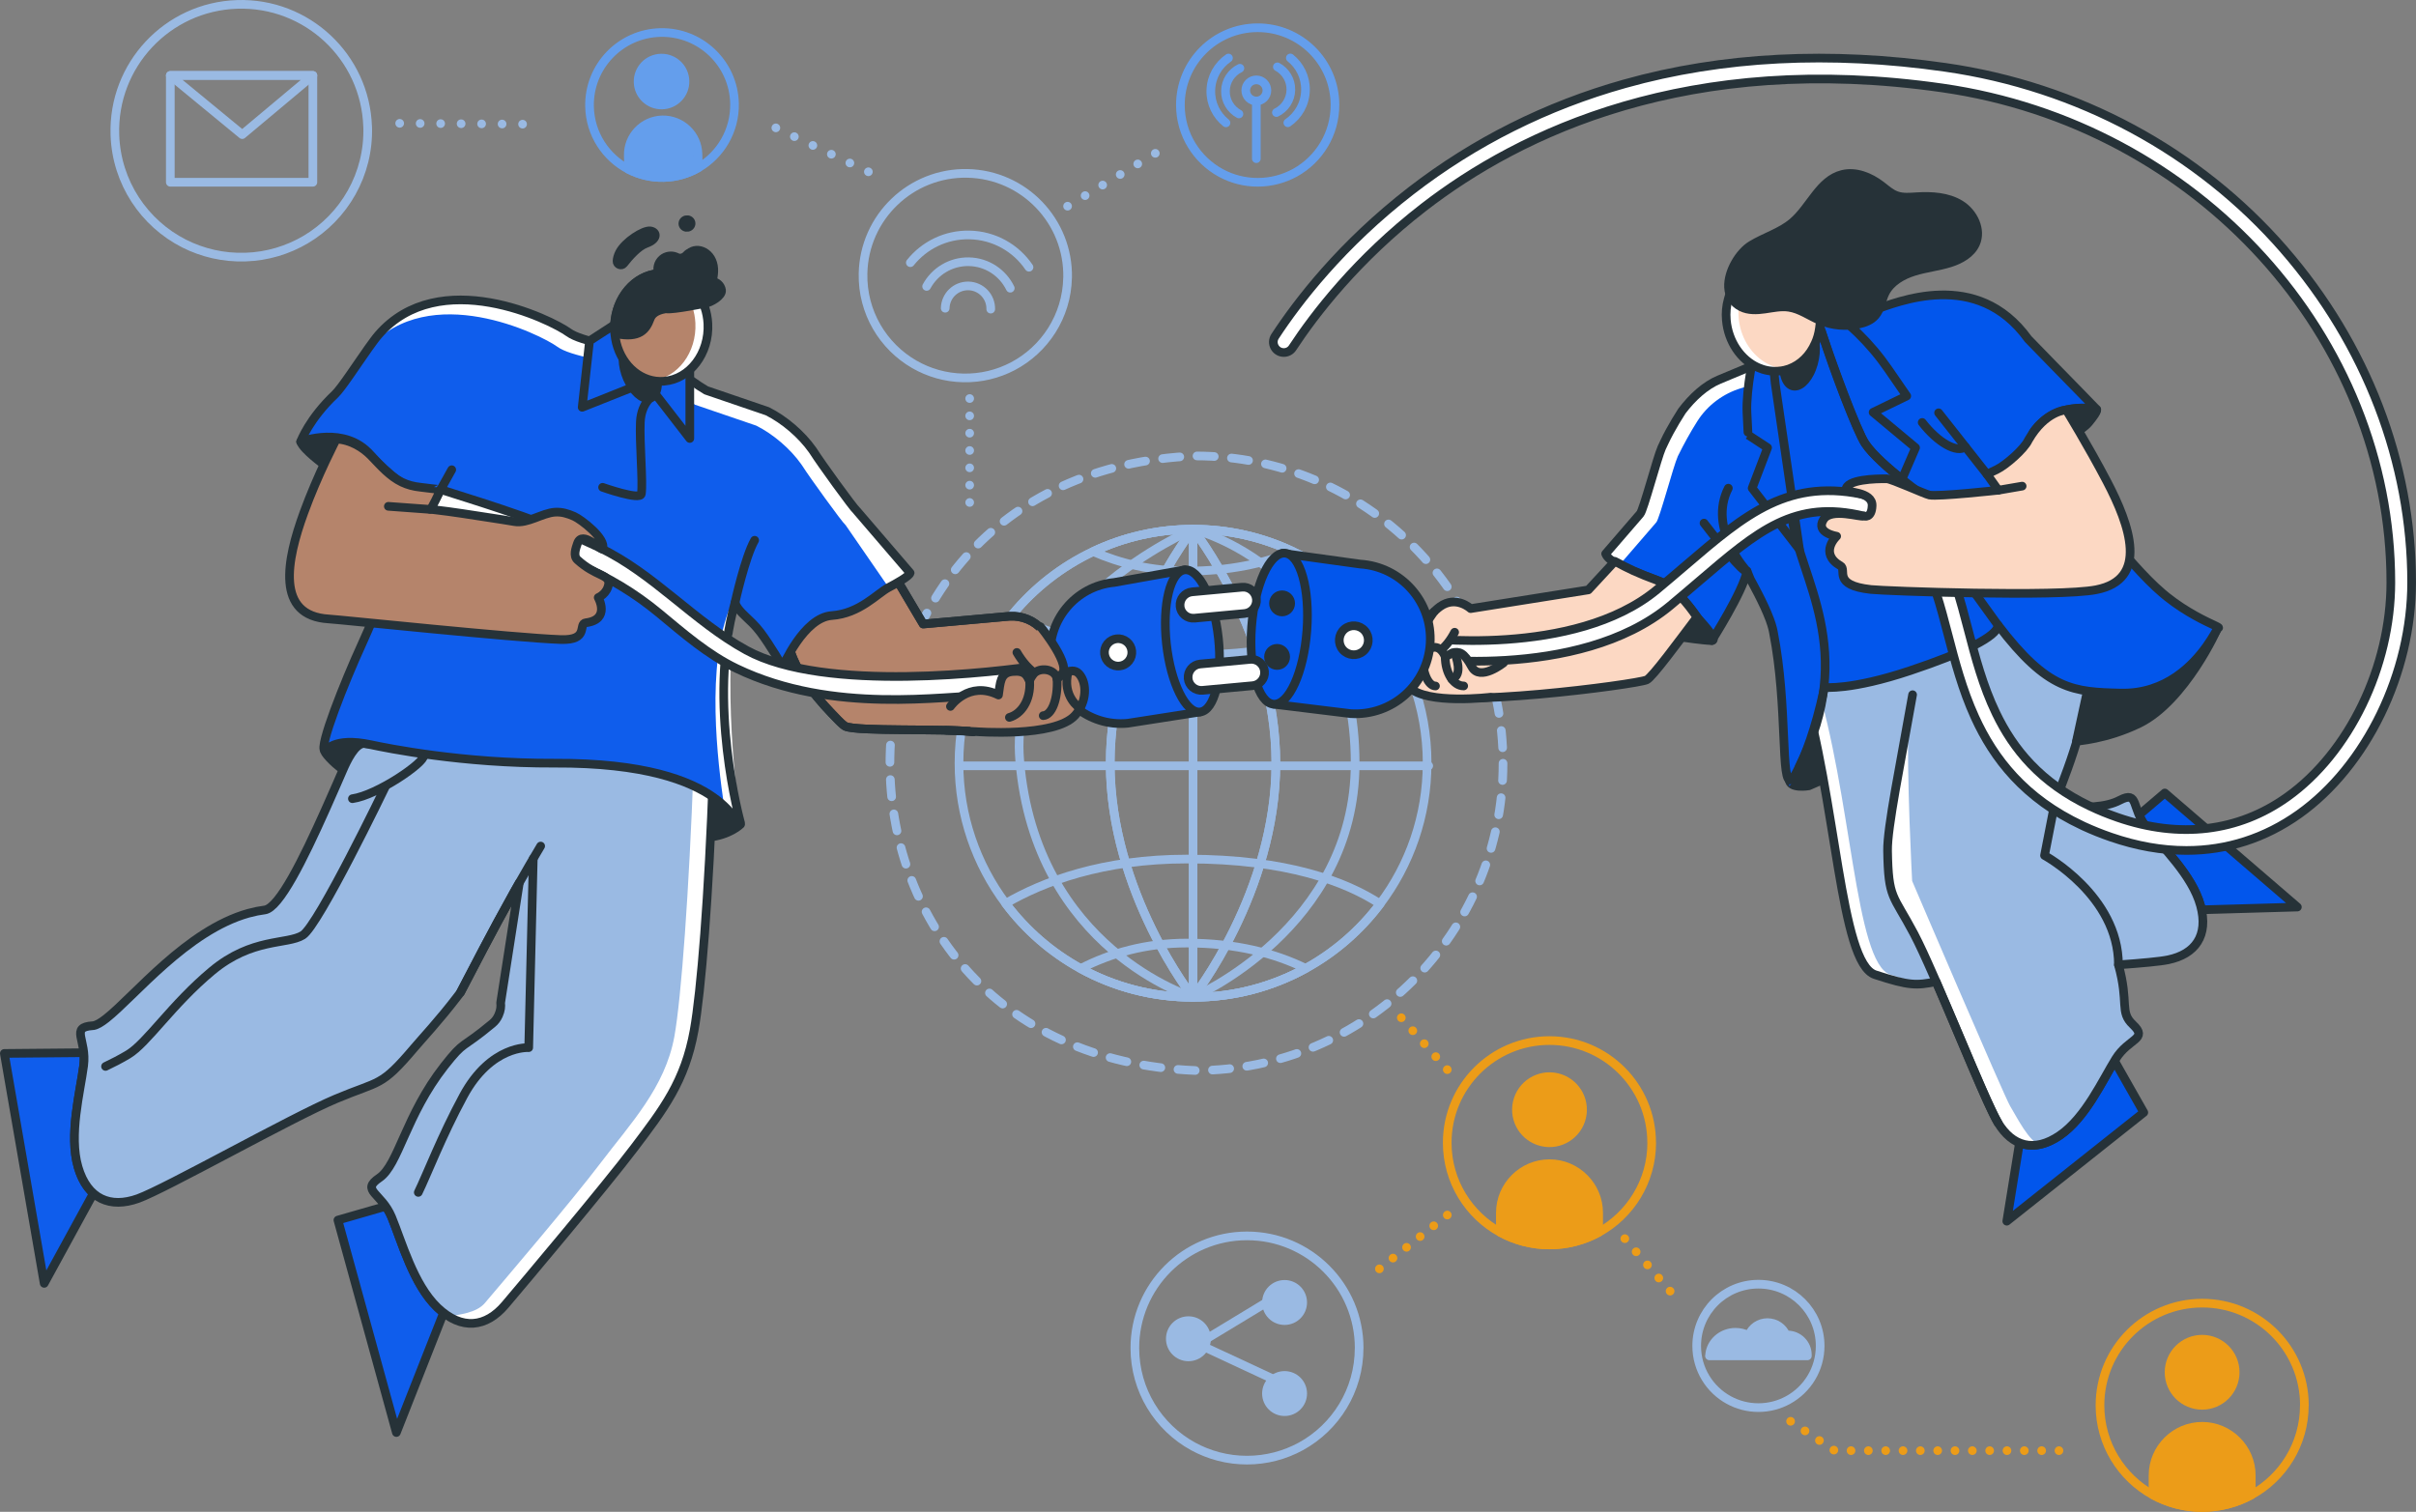 <?xml version="1.0" encoding="UTF-8"?>
<svg id="Layer_2" data-name="Layer 2" xmlns="http://www.w3.org/2000/svg" viewBox="0 0 697.09 436.33">
  <rect x="0" y="0" width="697.09" height="436.33" fill="#808080" stroke="none"/>
  <defs>
    <style>
      .cls-1, .cls-2, .cls-3, .cls-4, .cls-5, .cls-6 {
        stroke-width: 0px;
      }

      .cls-1, .cls-7 {
        fill: #0f5dec;
      }

      .cls-8 {
        stroke-dasharray: 0 0 4.98 4.98;
      }

      .cls-8, .cls-9, .cls-10, .cls-11, .cls-12, .cls-13, .cls-14, .cls-15, .cls-7, .cls-16, .cls-17, .cls-18, .cls-19, .cls-20, .cls-21, .cls-22, .cls-23 {
        stroke-linecap: round;
        stroke-linejoin: round;
        stroke-width: 2.5px;
      }

      .cls-8, .cls-12, .cls-14, .cls-16, .cls-17, .cls-19, .cls-22, .cls-23 {
        fill: none;
      }

      .cls-8, .cls-13, .cls-14, .cls-17, .cls-19 {
        stroke: #9abae3;
      }

      .cls-2, .cls-13 {
        fill: #9abae3;
      }

      .cls-3, .cls-10 {
        fill: #fcd8c3;
      }

      .cls-9 {
        fill: #263238;
      }

      .cls-9, .cls-10, .cls-15, .cls-7, .cls-20, .cls-21, .cls-22 {
        stroke: #263238;
      }

      .cls-4, .cls-21 {
        fill: #0256ec;
      }

      .cls-11 {
        fill: #649eec;
      }

      .cls-11, .cls-23 {
        stroke: #649eec;
      }

      .cls-5, .cls-20 {
        fill: #b5846b;
      }

      .cls-12, .cls-16, .cls-18 {
        stroke: #ec9c18;
      }

      .cls-14 {
        stroke-dasharray: 0 5.91;
      }

      .cls-15, .cls-6 {
        fill: #fff;
      }

      .cls-16, .cls-17 {
        stroke-dasharray: 0 5;
      }

      .cls-18 {
        fill: #ec9c18;
      }
    </style>
  </defs>
  <g id="Icons_2" data-name="Icons 2">
    <g>
      <g>
        <path class="cls-19" d="M525.17,388.44c0,6.74-3.74,12.6-9.25,15.62-2.54,1.39-5.46,2.19-8.56,2.19s-6.02-.8-8.56-2.19c-5.51-3.02-9.25-8.88-9.25-15.62,0-9.84,7.97-17.81,17.81-17.81s17.81,7.97,17.81,17.81Z"/>
        <path class="cls-13" d="M515.73,385.28c-.14,0-.29,0-.43.02-.86-2.1-2.92-3.58-5.33-3.58s-4.47,1.48-5.33,3.58c-.17-.01-.34-.02-.52-.02-1.01-.49-2.16-.77-3.38-.77-4,0-7.26,2.97-7.48,6.72,0,.03-.02.06-.03.09h28.25c0-.09,0-.18,0-.28,0-3.18-2.58-5.76-5.76-5.76Z"/>
      </g>
      <g>
        <path class="cls-12" d="M476.57,329.81c0,11.16-6.2,20.87-15.32,25.87-4.21,2.3-9.05,3.62-14.18,3.62s-9.97-1.32-14.18-3.62c-9.12-5-15.32-14.71-15.32-25.87,0-16.29,13.2-29.49,29.49-29.49s29.49,13.2,29.49,29.49Z"/>
        <circle class="cls-18" cx="447.08" cy="320.26" r="9.54" transform="translate(35.47 685) rotate(-77.16)"/>
        <path class="cls-18" d="M461.26,350.03v5.64c-4.21,2.3-9.05,3.62-14.18,3.62s-9.97-1.32-14.18-3.62v-5.64c0-7.8,6.38-14.18,14.18-14.18s14.18,6.38,14.18,14.18Z"/>
      </g>
      <g>
        <path class="cls-12" d="M664.87,405.59c0,11.16-6.19,20.87-15.31,25.87-4.21,2.3-9.05,3.62-14.17,3.62s-9.96-1.32-14.17-3.62c-9.12-5-15.31-14.71-15.31-25.87,0-16.29,13.2-29.49,29.49-29.49s29.49,13.2,29.49,29.49Z"/>
        <circle class="cls-18" cx="635.38" cy="396.05" r="9.54"/>
        <path class="cls-18" d="M649.56,425.81v5.64c-4.21,2.3-9.05,3.62-14.17,3.62s-9.96-1.32-14.17-3.62v-5.64c0-7.79,6.38-14.17,14.17-14.17s14.17,6.38,14.17,14.17Z"/>
      </g>
      <g>
        <g>
          <g>
            <path class="cls-13" d="M375.87,375.91c0,2.89-2.34,5.23-5.23,5.23s-5.23-2.34-5.23-5.23,2.34-5.23,5.23-5.23,5.23,2.34,5.23,5.23Z"/>
            <path class="cls-13" d="M348.13,386.38c0,2.89-2.34,5.23-5.23,5.23s-5.23-2.34-5.23-5.23,2.34-5.23,5.23-5.23,5.23,2.34,5.23,5.23Z"/>
            <path class="cls-13" d="M375.87,402.19c0,2.89-2.34,5.23-5.23,5.23s-5.23-2.34-5.23-5.23,2.34-5.23,5.23-5.23,5.23,2.34,5.23,5.23Z"/>
          </g>
          <line class="cls-19" x1="348.13" y1="386.38" x2="365.41" y2="375.91"/>
          <line class="cls-19" x1="348.13" y1="389.05" x2="367.45" y2="398.05"/>
        </g>
        <path class="cls-19" d="M392.15,389.05c0,12.25-6.8,22.9-16.8,28.39-4.62,2.52-9.93,3.97-15.56,3.97s-10.93-1.45-15.55-3.97c-10.01-5.49-16.8-16.14-16.8-28.39,0-17.87,14.48-32.36,32.36-32.36s32.36,14.49,32.36,32.36Z"/>
      </g>
      <line class="cls-16" x1="417.59" y1="350.67" x2="395.47" y2="368.21"/>
      <line class="cls-16" x1="404.32" y1="293.73" x2="418.78" y2="310.06"/>
      <line class="cls-16" x1="468.81" y1="357.49" x2="484.87" y2="376.1"/>
      <polyline class="cls-16" points="516.64 410.2 529.36 418.67 598.43 418.67"/>
    </g>
  </g>
  <g id="Icons_1" data-name="Icons 1">
    <g>
      <g>
        <path class="cls-23" d="M211.93,29.85c.17,7.91-4.07,14.89-10.46,18.58-2.95,1.69-6.36,2.71-10,2.79-3.64.08-7.09-.79-10.11-2.35-6.54-3.41-11.09-10.19-11.26-18.11-.25-11.55,8.91-21.12,20.46-21.37,11.55-.25,21.12,8.91,21.37,20.46Z"/>
        <path class="cls-11" d="M197.64,23.39c.08,3.74-2.88,6.83-6.62,6.91-3.74.08-6.83-2.88-6.91-6.62-.08-3.74,2.88-6.83,6.62-6.91s6.83,2.88,6.91,6.62Z"/>
        <path class="cls-11" d="M201.39,44.43l.09,4c-2.95,1.69-6.36,2.71-10,2.79-3.64.08-7.09-.79-10.11-2.35l-.09-4c-.12-5.53,4.31-10.15,9.83-10.27,5.53-.12,10.15,4.31,10.27,9.83Z"/>
      </g>
      <g>
        <path class="cls-19" d="M308.03,80.14c-.22,11.17-6.62,20.76-15.84,25.59-4.26,2.22-9.13,3.45-14.26,3.34-5.13-.1-9.95-1.52-14.11-3.91-9.03-5.19-15.03-15.03-14.81-26.19.32-16.3,13.8-29.25,30.1-28.93,16.3.32,29.25,13.8,28.93,30.1Z"/>
        <g>
          <path class="cls-19" d="M262.66,75.81c3.99-4.99,10.17-8.14,17.06-8,7.17.14,13.44,3.81,17.18,9.32"/>
          <path class="cls-19" d="M267.36,82.66c2.34-4.32,6.95-7.22,12.2-7.12,5.27.1,9.77,3.2,11.93,7.64"/>
          <path class="cls-19" d="M272.72,88.96c.07-3.63,3.07-6.51,6.7-6.44,3.63.07,6.51,3.07,6.44,6.7"/>
        </g>
      </g>
      <g>
        <path class="cls-19" d="M106.08,36.54c.45,13.8-6.81,26.05-17.89,32.61-5.11,3.01-11.04,4.85-17.38,5.05-6.34.21-12.38-1.23-17.67-3.9-11.48-5.81-19.53-17.57-19.99-31.37C32.49,18.79,48.27,1.93,68.41,1.27c20.14-.66,37,15.13,37.66,35.27Z"/>
        <g>
          <rect class="cls-19" x="49.14" y="21.77" width="41.13" height="30.83"/>
          <polygon class="cls-19" points="69.89 38.85 49.14 21.77 90.28 21.77 69.89 38.85"/>
        </g>
      </g>
      <line class="cls-14" x1="223.86" y1="36.9" x2="253.42" y2="50.94"/>
      <line class="cls-17" x1="279.78" y1="115.02" x2="279.78" y2="148.98"/>
      <line class="cls-14" x1="115.32" y1="35.59" x2="156.34" y2="35.87"/>
      <line class="cls-14" x1="308.03" y1="59.51" x2="333.89" y2="43.92"/>
      <g>
        <g>
          <g>
            <line class="cls-23" x1="362.49" y1="29.51" x2="362.49" y2="45.79"/>
            <circle class="cls-23" cx="362.49" cy="26.1" r="3.05"/>
          </g>
          <path class="cls-23" d="M353.73,35.46c-2.73-2.18-4.45-5.56-4.37-9.32.08-3.92,2.08-7.34,5.09-9.39"/>
          <path class="cls-23" d="M357.47,32.89c-2.36-1.28-3.95-3.8-3.89-6.67.06-2.88,1.75-5.34,4.17-6.52"/>
          <path class="cls-23" d="M372.3,16.72c2.73,2.18,4.45,5.56,4.37,9.32-.08,3.92-2.08,7.34-5.09,9.39"/>
          <path class="cls-23" d="M368.56,19.29c2.36,1.28,3.95,3.8,3.89,6.67-.06,2.88-1.75,5.34-4.17,6.52"/>
        </g>
        <path class="cls-23" d="M385.18,30.2c.04,8.44-4.61,15.8-11.48,19.62-3.18,1.75-6.83,2.77-10.71,2.79-3.88.02-7.54-.96-10.73-2.69-6.91-3.75-11.64-11.07-11.68-19.5-.06-12.32,9.87-22.35,22.19-22.41,12.32-.06,22.35,9.87,22.41,22.19Z"/>
      </g>
    </g>
  </g>
  <g id="World_icon" data-name="World icon">
    <g>
      <path class="cls-8" d="M433.67,220.28c0,48.98-39.71,88.68-88.68,88.68-117.64-4.67-117.6-172.72,0-177.37,48.98,0,88.68,39.71,88.68,88.68h0Z"/>
      <g>
        <g>
          <path class="cls-19" d="M391,220.28c0,47.57-46.77,67.54-46.77,67.54,0,0-45.49-13.79-50.01-68.35-3.62-43.76,50.01-66.73,50.01-66.73,0,0,46.77,11.4,46.77,67.54Z"/>
          <g>
            <path class="cls-19" d="M411.76,220.28c0,15.24-5.05,29.3-13.57,40.6-5.73,7.62-13.04,13.98-21.45,18.61h0c-9.64,5.31-20.72,8.33-32.5,8.33s-22.81-3-32.44-8.28c-8.49-4.66-15.87-11.09-21.64-18.8-8.45-11.28-13.46-25.28-13.46-40.46,0-16.31,5.78-31.27,15.41-42.95,6.3-7.64,14.25-13.87,23.3-18.14,8.74-4.14,18.51-6.45,28.83-6.45s20.08,2.31,28.82,6.45c9.04,4.26,16.97,10.48,23.27,18.1,9.64,11.68,15.44,26.66,15.44,42.99Z"/>
            <path class="cls-19" d="M368.13,220.28c0,37.3-23.9,67.54-23.9,67.54,0,0-23.9-30.24-23.9-67.54s23.9-67.54,23.9-67.54c0,0,23.9,30.24,23.9,67.54Z"/>
            <path class="cls-19" d="M368.13,220.28c0,37.3-23.9,67.54-23.9,67.54,0,0-23.9-30.24-23.9-67.54s23.9-67.54,23.9-67.54c0,0,23.9,30.24,23.9,67.54Z"/>
            <g>
              <path class="cls-19" d="M373.05,159.19c-8.3,3.43-18.37,5.63-30.53,5.63-10.31,0-19.33-2.2-27.12-5.63,8.74-4.14,18.51-6.45,28.83-6.45s20.08,2.31,28.82,6.45Z"/>
              <path class="cls-19" d="M396.32,177.29c-9.99,5.99-26.67,11.77-53.8,11.77-22.94,0-39.46-5.76-50.42-11.73,6.3-7.64,14.25-13.87,23.3-18.14,8.74-4.14,18.51-6.45,28.83-6.45s20.08,2.31,28.82,6.45c9.04,4.26,16.97,10.48,23.27,18.1Z"/>
            </g>
            <g>
              <path class="cls-19" d="M376.73,279.49c-9.64,5.31-20.72,8.33-32.5,8.33s-22.81-3-32.44-8.28c8.58-4.42,18.77-7.36,30.71-7.36,14.03,0,25.27,2.92,34.23,7.31Z"/>
              <path class="cls-19" d="M398.19,260.88c-5.73,7.62-13.04,13.98-21.45,18.61h0c-9.64,5.31-20.72,8.33-32.5,8.33s-22.81-3-32.44-8.28c-8.49-4.66-15.87-11.09-21.64-18.8,10.91-6.33,28.02-12.81,52.35-12.81,28.91,0,45.95,6.57,55.69,12.95Z"/>
            </g>
            <line class="cls-19" x1="344.23" y1="152.74" x2="344.23" y2="287.81"/>
          </g>
        </g>
        <line class="cls-19" x1="276.77" y1="221.02" x2="412.23" y2="221.02"/>
      </g>
    </g>
  </g>
  <g id="Character_2" data-name="Character 2">
    <g>
      <path class="cls-9" d="M526.46,224.81l-4.57,1.99s-5.73,1.01-5.68-1.98c0-.52.2-1.17.63-1.96.34-.65.85-1.4,1.55-2.26h0c1.54-1.9,2.65-3.86,3.44-5.56,1.32-2.86,1.74-5.03,1.74-5.03l2.89,14.8Z"/>
      <path class="cls-21" d="M619.36,238.85c4.47,5.53,13.18,13.78,15.56,22.5.11.42.2.83.29,1.23l27.65-.8-38.25-32.92-7.42,6.32c.49,1.14,1.15,2.39,2.18,3.66Z"/>
      <path class="cls-21" d="M594.32,327.68c-4.34,2.97-8.29,3.53-11.64,2.15l-3.66,22.62,39.53-31.38-8.44-14.88c-3.71,6.13-8.56,16.54-15.79,21.5Z"/>
      <path class="cls-2" d="M625.61,277c-2.38.5-7.73.98-14.37,1.46,3.09,11.13.22,13.53,4.17,17.26,4.52,4.27-1.19,3.83-4.95,9.87-3.75,6.04-8.68,16.98-16.14,22.09-7.45,5.12-13.78,3.11-17.84-3.65-2.96-4.92-11.22-25.45-17.85-40.7-5.72,1.1-7.66,1.25-17.62-2.03-10.17-3.35-11.07-50.7-21.3-84.14-.17-.54-.34-1.07-.51-1.6,4.97-2.91,12.18-6.41,21.33-8.85.03-.01.05-.02.08-.02,4.78-1.27,10.08-2.25,15.88-2.7h.06c.06,0,.12,0,.18-.02l.22-.02.54-.05,1.59-.13c.76-.07,1.52-.15,2.29-.25.61-.06,1.23-.14,1.85-.23.43-.05.86-.11,1.29-.18.63-.08,1.26-.18,1.9-.28.11-.02.22-.04.34-.05.07,0,.13-.02.2-.04h.04c.58-.1,1.17-.2,1.75-.3.04,0,.09,0,.13-.02,0-.01.03-.01.04-.01.06,0,.21-.03.43-.04.11,0,.24-.02.38-.03.15-.01.31-.02.48-.03.27,0,.57-.03.9-.05.33-.02.7-9.06,1.1-9.07.5-.03,1.05-.06,1.62-.09h.05c.44-.02.89-.04,1.35-.07.01,0,.03-.01.05,0,.3-.01.62-.03.93-.05h.05c.16-.01.31-.01.47-.02.04,0,.09-.01.14-.01.14-.01.27-.02.41-.02.32,0,.64-.03.97-.05.03,0,.06,0,.1,0,.32,0,.64-.03.96-.05.03,0,.06-.01.1,0,.33-.01.66-.03.99-.05.02-.01.04-.01.05,0,1.05-.05,2.09-.1,3.11-.15.03,0,.06,0,.1,0,.31-.02.62-.03.92-.05h.1c.64-.03,1.26-.06,1.85-.09.81-.04,1.56-.07,2.25-.1.38-.02.73-.03,1.06-.05h.03c.21,0,.42-.02.61-.03.11-.01.22-.01.32-.01.36-.02.66-.03.9-.04.36-.02.56-.03.56-.03.18.19.35.37.54.55.03.02.05.05.08.07,1.61,1.6,3.49,3.03,5.12,4.16,2.18,1.49,3.91,2.43,3.94,2.44-.07.16-.24.32-.26.49,0,.04,0,.08,0,.12,2.33,5.6.66,17.63.58,19.39-.31,6.82-4.99,20.53-6.7,25.19-.09.27-.2.54-.3.81-.04.11-.08.21-.12.32-.88,2.34-1.64,4.5-2.26,6.44-.09.27-.17.54-.26.82,9.66.03,14.85.08,19.04-2.1,5.52-2.86,3.24,2.39,7.7,7.92,4.47,5.52,13.18,13.78,15.56,22.5,2.39,8.72-1.59,14.04-9.31,15.65Z"/>
      <path class="cls-6" d="M580.02,319.3c-1.81-3.01-28.31-65.05-28.31-65.05,0,0-1.65-30.71-1.08-46.94-1.59.31-6.53,46.12-6.01,47.27,3.54,7.68,28.94,64.59,31.86,69.45,2.96,4.92,7.12,7.31,12.05,6.27-3.01-.71-6.48-7.63-8.5-11Z"/>
      <path class="cls-6" d="M523.61,195.56c.73-.43,1.52-.87,2.34-1.31-.29-.6-.55-1.22-.76-1.87-2.25,1.08-4.26,2.17-5.99,3.18,10.71,33.51,11.48,82.34,21.81,85.74,7.75,2.55,10.65,3.02,14.25,2.59-2.34-.29-5.23-1.07-9.83-2.59-10.33-3.4-11.1-52.23-21.81-85.74Z"/>
      <path class="cls-22" d="M625.61,277c-2.38.5-7.73.98-14.37,1.46,3.09,11.13.22,13.53,4.17,17.26,4.52,4.27-1.19,3.83-4.95,9.87-3.75,6.04-8.68,16.98-16.14,22.09-7.45,5.12-13.78,3.11-17.84-3.65-2.96-4.92-11.22-25.45-17.85-40.7-5.72,1.1-7.66,1.25-17.62-2.03-10.17-3.35-11.07-50.7-21.3-84.14-.17-.54-.34-1.07-.51-1.6,4.97-2.91,12.18-6.41,21.33-8.85.03-.01.05-.02.08-.02,4.78-1.27,10.08-2.25,15.88-2.7h.06c.06,0,.12,0,.18-.02l.22-.02.54-.05,1.59-.13c.76-.07,1.52-.15,2.29-.25.61-.06,1.23-.14,1.85-.23.43-.05.86-.11,1.29-.18.63-.08,1.26-.18,1.9-.28.11-.02.22-.04.34-.05.02,0,.04,0,.07-.02.04,0,.08-.01.13-.02h.04c.58-.1,1.17-.2,1.75-.3.04,0,.09,0,.13-.02,0-.01.03-.01.04-.01.06,0,.21-.03.43-.04.11,0,.24-.02.38-.03.15-.01.31-.02.48-.03.27-.02.57-.04.9-.05.33-.02.7-9.06,1.1-9.07.5-.03,1.04-.06,1.62-.09h.05c.43-.03.88-.05,1.35-.07.01,0,.03-.01.05,0,.31-.02.62-.04.93-.05h.05c.2-.01.41-.02.61-.03.14-.01.27-.02.41-.02.32-.02.64-.03.97-.05.03,0,.06,0,.1,0,.31-.02.63-.04.96-.05.03,0,.06-.01.1,0,.33-.02.66-.04.99-.05.02-.01.04-.01.05,0,1.05-.06,2.09-.11,3.11-.15.03,0,.06,0,.1,0,.31-.02.62-.04.92-.05h.1c.64-.03,1.26-.06,1.85-.09.81-.04,1.56-.07,2.25-.1.38-.02.73-.04,1.06-.05h.03c.22,0,.42-.02.61-.03.11-.01.22-.01.32-.01.36-.02.66-.03.9-.04.36-.02.56-.03.56-.03,0,.05.2.25.54.55.03.02.05.05.08.07,1.04.91,3.19,2.63,5.12,4.16,1.83,1.45,3.46,2.73,3.68,2.93l.03.03c1.08,2.32,5.09,15.13-6.14,44.67-.09.27-.2.54-.3.81-.04.11-.08.21-.12.32-.67,1.67-1.41,3.73-2.26,6.44-.09.27-.17.54-.26.82,9.66.03,14.85.08,19.04-2.1,5.52-2.86,3.24,2.39,7.7,7.92,4.47,5.52,13.18,13.78,15.56,22.5,2.39,8.72-1.59,14.04-9.31,15.65Z"/>
      <path class="cls-22" d="M551.84,200.5c-3.53,20.13-7.33,38.38-7.22,45.03.23,14.02,1.54,12.47,7.64,24.01,6.09,11.53,20.16,47.73,24.22,54.49"/>
      <path class="cls-22" d="M611.24,278.46c0-19.97-21.33-31.56-21.33-31.56l2.71-13.87"/>
      <path class="cls-9" d="M602.26,199.45s14.18-4.19,31.62-16.17c3.31-2.27,5.14-1.58,5.92-2.01.25-.14-9.39,21.1-22.61,27.53-9.41,4.58-18.07,5.11-18.07,5.11l3.14-14.47Z"/>
      <path class="cls-4" d="M640.13,181.19c-.16.2-.24.31-.29.35.04-.06.12-.17.2-.26h0s.02-.04.03-.06c-.03.02-.07.04-.12.06h0s-.03.02-.06.05c-.6.69-4.84,8.52-11.9,13.88-.04.04-.09.07-.14.1-4.33,3.26-9.71,5.56-15.94,4.73-13.54-1.8-18.08.46-35.43-19.62-.12,3.28-6.68,8.11-25.32,13.13-17.45,4.7-24.76,4.84-24.76,4.84-.08.38-.17.76-.25,1.13-.62,2.9-1.24,5.68-1.85,8.3-.83,3.53-1.55,6.6-2.47,9.36-1.23,3.7-2.84,6.83-5.62,9.78,0-.52.2-1.17.63-1.96-3.19,2.26-.97-21.3-5.18-42.54-.03-.17-.06-.33-.1-.5-.03-.16-.07-.32-.11-.49-.2-.94-.48-1.8-.81-2.6-.02-.04-.03-.09-.05-.13-1.33-3.18-3.37-5.55-4.7-9.23-.15-.4-.29-.8-.44-1.19-.13-.38-.28-.76-.43-1.12,0-.02-.02-.04-.02-.05-.3-.78-.62-1.55-.95-2.3-.63,3.05-3.17,8.05-5.56,12.3-2.38,4.25-4.6,7.73-4.6,7.73,0,0-7.6-14.33-15.2-17.17-4.22-1.58-7.65-2.86-10.21-4.03-.56-.25-1.07-.5-1.54-.75-.16-.08-.31-.16-.46-.24-.15-.07-.28-.15-.42-.24-.24-.13-.46-.27-.66-.39-.16-.11-.32-.21-.46-.32-.22-.16-.42-.32-.6-.47-.09-.08-.17-.15-.25-.24-.25-.23-.45-.48-.59-.72-.05-.08-.09-.16-.13-.24-.05-.08-.08-.16-.11-.24l9.95-11.53c.96-1.05,4.92-16.18,6.22-19.07h0c.24-.53.48-1.05.74-1.57.25-.53.51-1.05.77-1.58.27-.52.54-1.04.82-1.56.28-.51.5-1.05.66-1.62.85-1.45,1.8-2.89,2.84-4.26,2.98-3.94,6.69-7.37,10.74-9.06l9.97-4.16s.07-.06.1-.08c3.25-2.96,4.84-7.32,6.85-9.23.03-.03.06-.06.09-.09.12-.1.24-.2.36-.3h0c.08-.06.16-.11.24-.16.06-.04.12-.08.18-.11.02,0,.04-.03.07-.03.08-.05.17-.09.26-.12.26-.1.52-.19.8-.29.27-.09.54-.18.81-.27,8.43-2.66,21.35-2.29,24.59-5.11,7.1-2.47,30.04-12.28,44.82,8.2,0,0,0,0,.02.03.2.29.42.59.62.89.25.36,3.21,3.27,6.8,6.74.03.03.06.06.09.09,5.73,5.54,11.84,12.2,12.15,12.56-.57-.12-9.29-1.97-15.84,3.89-.09.09-.19.16-.28.25-.09.07-.17.16-.25.24-.14.13-.27.26-.39.4-.26.28-.51.58-.76.9-.13.16-.26.33-.38.5-.12.18-.25.36-.37.55-.03.05-.05.11-.07.17-.01.03-.02.07-.01.11,0,.03-.02.05,0,.08.06.32,1.85,4.79,5.76,9.38,4.35,6,9.59,12.56,9.7,12.69,1.22,1.37,2.39,2.69,3.49,3.96,7.71,8.85,12.83,15.33,18.5,19.94.07.07.14.13.22.18,6.32,5.1,12.33,7.9,14.81,9.12,0,.01.02.02.03.02.16.08.31.15.44.21.14.08.26.14.36.19.06.03.11.06.16.09.08.05.13.08.16.12.02,0,.03.03.03.04.02-.03.03-.03,0,.02Z"/>
      <path class="cls-21" d="M552.7,129.21l-3.93,9.1c-3.53-2.82-8.48-7.07-10.62-10.31-2.31-3.48-9.85-23.56-13.68-35.66l.32-5.14.6.39c7.65,4.99,14.24,11.43,19.42,18.94l5.34,7.76-9.7,4.71,12.24,10.2Z"/>
      <path class="cls-6" d="M509.72,109.8l-7.39,2.24c-5.19,1.58-9.68,4.93-12.59,9.51-2.02,3.18-3.94,6.68-5.64,10.14-1.31,2.89-5.26,18.02-6.22,19.07l-9.95,11.53c.03.08.03.11,0,.11.1.31.61,1.21.54,1.28-.56-.25-1.07-.5-1.54-.75-.16-.08-.31-.16-.46-.24-.15-.07-.28-.15-.42-.24-.24-.13-.46-.27-.66-.39-.16-.11-.32-.21-.46-.32-.22-.16-.42-.32-.6-.47-.09-.08-.17-.15-.25-.24-.24-.24-.44-.48-.59-.72-.05-.08-.09-.16-.13-.24-.05-.08-.08-.16-.11-.24l9.95-11.53c.96-1.05,4.92-16.18,6.22-19.07h0c.73-2.03,1.74-4.19,2.99-6.33.85-1.45,1.8-2.89,2.84-4.26,2.98-3.94,6.69-7.37,10.74-9.06l9.97-4.16s.07-.06.1-.08c3.49-3.39,4.87-7.28,6.85-9.23.03-.03.06-.06.09-.09.12-.1.24-.2.36-.3h0c.08-.06.16-.11.24-.16.06-.04.12-.08.18-.11.02,0,.04-.03.07-.03.08-.05.17-.09.26-.12.26-.1.52-.19.8-.29.27-.09.54-.18.81-.27.29,1.63-2.55,12.39-6.02,15.06Z"/>
      <path class="cls-22" d="M640.13,181.17v.02s-.05.06-.08.08h0s-.05.02-.08,0h0s-.03.02-.06.05c-.57.73-4.23,8.59-11.9,13.88-.04.04-.09.07-.14.1-4.12,2.82-9.39,4.88-15.94,4.73-13.65-.32-21.08-.74-35.43-19.62-.12,3.28-9.91,7.97-25.32,13.13-17.14,5.74-24.76,4.84-24.76,4.84-.08.38-.17.76-.25,1.13-2.43,10.96-5.14,18.3-7.76,23.21h0c-.15.29-.29.56-.44.82-.42.75-.79,1.22-1.11,1.45-3.19,2.26-.97-21.3-5.18-42.54-.03-.17-.06-.33-.1-.5-.03-.16-.07-.32-.11-.49-.19-.79-.47-1.68-.81-2.6-.02-.04-.03-.09-.05-.13-1.82-4.89-5.24-10.88-5.57-11.54,0-.02-.02-.04-.02-.05-.3-.78-.62-1.55-.95-2.3-.63,3.05-3.17,8.05-5.56,12.3-2.38,4.25-4.6,7.73-4.6,7.73,0,0-7.6-14.33-15.2-17.17-4.22-1.58-7.65-2.86-10.21-4.03-.56-.25-1.07-.5-1.54-.75-.16-.08-.31-.16-.46-.24-.15-.07-.28-.15-.42-.24-.24-.13-.46-.27-.66-.39-.16-.11-.32-.21-.46-.32-.22-.16-.42-.32-.6-.47-.09-.08-.17-.15-.25-.24-.25-.23-.45-.48-.59-.72-.05-.08-.09-.16-.13-.24-.05-.08-.08-.16-.11-.24l9.95-11.53c.96-1.05,4.92-16.18,6.22-19.07h0c.24-.53.48-1.05.74-1.57.25-.53.51-1.05.77-1.58.27-.52.54-1.04.82-1.56,1.07-1.98,2.27-3.95,3.5-5.88,2.98-3.94,6.69-7.37,10.74-9.06l9.97-4.16s.07-.06.1-.08c3.25-2.96,4.84-7.32,6.85-9.23.03-.03.06-.06.09-.09.12-.1.24-.2.36-.3h0c.08-.06.16-.11.24-.16.08-.05.16-.1.25-.14.08-.05.17-.09.26-.12.26-.1.52-.19.8-.29.27-.09.54-.18.81-.27,8.43-2.66,21.35-2.29,24.59-5.11,7.1-2.47,30.04-12.28,44.82,8.2,0,0,0,0,.02.03.33.36,3.62,3.73,7.42,7.63.03.03.06.06.09.09,5.47,5.6,11.98,12.25,12.27,12.59-.57-.13-9.9-2.11-16.24,4.11-.09.07-.17.16-.25.24-.14.13-.27.26-.39.4-.26.28-.51.58-.76.9-.13.16-.26.33-.38.5-.12.18-.25.36-.37.55-.03.05-.06.1-.07.17-.01.03-.02.07-.01.11,0,.03,0,.05,0,.08.06,1.18,2.69,5.14,5.76,9.38,4.35,6,9.59,12.56,9.7,12.69,1.22,1.37,2.39,2.69,3.49,3.96,7.77,8.85,13.08,15.33,18.5,19.94.07.07.14.13.22.18.34.3.68.58,1.02.85,5.77,4.59,11.4,7.15,13.79,8.27,0,.01.02.02.03.02.16.08.31.15.44.21.14.08.26.14.36.19.06.03.11.06.16.09.08.05.13.08.16.12.02,0,.03.03.03.04Z"/>
      <path class="cls-21" d="M506.21,101.3c.08-.47-2.46,10.83-2.16,17.71.28,6.55.36,6.54.36,6.54l5.59,3.66-4.45,11.68,13.66,17.71-7.02-47.98-1.03-9.82-4.95.5Z"/>
      <line class="cls-22" x1="573.3" y1="136.87" x2="559.34" y2="119.14"/>
      <path class="cls-22" d="M554.61,121.92c4.45,5.78,10.03,8.93,12.47,7.05"/>
      <path class="cls-22" d="M498.68,140.89c-6,11.76,5.37,23.96,5.37,23.96"/>
      <path class="cls-22" d="M491.66,150.97c3.68,4.78,11.36,14.67,12.39,13.88"/>
      <path class="cls-9" d="M599.75,124.32l-3.58-5.99s2.44-.55,4.86-.55c3.5,0,3.79.37,3.79.37,0,0,1.11-.2-2.16,3.78-1.08,1.31-2.92,2.4-2.92,2.4Z"/>
      <path class="cls-9" d="M485.2,183.9l4.42-5.77s6.56,6.77,4.27,6.75-8.69-.98-8.69-.98Z"/>
      <line class="cls-22" x1="576.48" y1="180.42" x2="569.89" y2="171.28"/>
      <path class="cls-22" d="M552.7,141.32s-1.67-1.21-3.93-3.01c-3.53-2.82-8.48-7.07-10.62-10.31-2.31-3.48-8.75-20.17-12.58-32.27"/>
      <path class="cls-22" d="M517.14,149.92c2.02,16.63,18.96,37.82,2.05,71.23"/>
      <path class="cls-9" d="M515.87,110.4c1.49,1.93,3.87,1.16,5.69-1.64.22-.34.43-.71.64-1.11.06-.12.12-.24.18-.37.13-.29.27-.59.38-.89,1.48-3.79,1.46-8.26-.14-10.33-.95-1.24-2.27-1.37-3.56-.58-.06.04-.13.08-.19.13-.09.06-.18.13-.27.2-.9.7-1.77,1.84-2.49,3.36-1.86,3.96-1.97,8.99-.24,11.23Z"/>
      <path class="cls-3" d="M523.73,99.09h0c-1.51,3.48-4.18,6.16-7.51,7.36-.12.05-.23.09-.34.11-.3.1-.59.19-.9.26-.1.03-.19.05-.29.06-.22.05-.44.1-.67.13-.04.02-.08.02-.11.01-.34.05-.69.08-1.04.11-2.01.11-3.94-.29-5.72-1.09-4.84-2.19-8.51-7.41-9.05-13.67-.18-2.06,0-4.04.51-5.86.28-1.1.67-2.16,1.18-3.13.13-.26.27-.51.42-.75.08-.18.19-.36.29-.52,2.19-3.44,5.68-5.74,9.77-5.98.02,0,.03,0,.04,0,.07,0,.15,0,.21,0,6.8-.25,12.88,5.36,14.29,12.91.11.62.21,1.27.25,1.91.03.27.02.52.05.77.02.88,0,1.76-.1,2.6-.01.15-.04.32-.06.47-.21,1.54-.62,2.99-1.23,4.31Z"/>
      <path class="cls-6" d="M516.22,106.44c-.12.05-.23.09-.34.11-.3.1-.59.19-.9.26-.1.03-.19.05-.29.07-.22.04-.44.09-.67.12-.04.02-.08.02-.11.01-.34.05-.69.08-1.04.11-2.01.11-3.94-.29-5.72-1.09-4.84-2.19-8.51-7.41-9.05-13.67-.18-2.06,0-4.04.51-5.86.28-1.1.67-2.16,1.18-3.13.13-.26.27-.51.42-.75.08-.18.19-.36.29-.52,2.19-3.44,5.68-5.74,9.77-5.98.02,0,.03,0,.04,0,.07,0,.15,0,.21,0-2.65.95-4.91,2.81-6.47,5.3-.1.16-.21.33-.31.52-.14.24-.28.5-.4.76-.62,1.22-1.09,2.54-1.38,3.97-.34,1.58-.45,3.27-.31,5.01.45,5.46,3.32,10.13,7.26,12.68,1.74,1.12,3.69,1.84,5.74,2.03.51.06,1.03.08,1.56.06Z"/>
      <path class="cls-22" d="M523.73,99.09h0c-1.51,3.48-4.18,6.16-7.51,7.36-.12.05-.23.09-.34.11-.3.1-.59.19-.9.26-.1.03-.19.05-.29.06-.22.05-.44.1-.67.13-.04.02-.08.02-.11.01-.34.05-.69.08-1.04.11-2.01.11-3.94-.29-5.72-1.09-4.84-2.19-8.51-7.41-9.05-13.67-.18-2.06,0-4.04.51-5.86.28-1.1.67-2.16,1.18-3.13.13-.26.27-.51.42-.75.08-.18.19-.36.29-.52,2.19-3.44,5.68-5.74,9.77-5.98.02,0,.03,0,.04,0,.07,0,.15,0,.21,0,6.8-.25,12.88,5.36,14.29,12.91.11.62.21,1.27.25,1.91.03.27.05,1.4.08,1.66.02.88-.02.87-.12,1.71-.01.15-.04.32-.06.47-.21,1.54-.62,2.99-1.23,4.31Z"/>
      <path class="cls-10" d="M409.66,199.8c-1.01-.62-1.7-1.7-2.16-2.85-.89-2.21-.9-4.67-.19-6.94l2.36-7.54s2.3-4.88,5.8-7.39c4.65-3.34,8.86.57,8.86.57l33.96-5.4,7.63-8.25c3.84,2.06,6.16,3.25,12.77,5.71,4.33,1.62,8.31,6.51,10.93,10.42-5.14,6.78-12.89,17.38-14.5,18.09-3.09,1.36-57.48,8.45-65.46,3.58Z"/>
      <path class="cls-22" d="M395.19,190.46s5.51-.29,11.35-.86"/>
      <path class="cls-15" d="M659.01,72.06c-24.73-28.45-59.44-47.14-97.73-52.62-33.22-4.76-64.35-3.17-92.51,4.74-22.59,6.34-43.31,16.73-61.61,30.87-20.11,15.54-32.71,31.99-39.27,42.02-1.31,2.01.13,4.67,2.53,4.67h0c1.01,0,1.96-.5,2.51-1.35,6.32-9.62,18.56-25.65,37.89-40.59,27.81-21.5,76.35-44.92,149.59-34.42,73.79,10.57,129.42,71.92,129.42,142.7,0,24.31-12.03,49.22-29.95,61.97-14.09,10.03-31,12.06-48.88,5.87-2.81-.97-5.42-2.04-7.84-3.2-.05-.02-.09-.04-.14-.06-14.25-6.78-22.11-16.41-27.12-26.85-3.78-7.84-5.95-16.14-8.01-24.03-4.55-17.44-8.84-33.9-28.69-38.68-22.97-5.53-35.53,5.24-52.93,20.14-2.61,2.23-5.31,4.54-8.21,6.95-23.85,19.77-68.7,13.97-69.5,13.67-1.55-.59-3.28.19-3.87,1.74-.59,1.55.18,3.28,1.73,3.87.94.36,48.79,7.46,75.47-14.66,2.93-2.44,5.65-4.77,8.28-7.02,17.24-14.76,27.65-23.67,47.63-18.86,16.35,3.94,19.85,17.36,24.29,34.36,1.96,7.52,4.1,15.72,7.73,23.69,5.46,11.99,14.3,23.47,31.03,31.3.14.07.29.14.44.21,2.41,1.11,4.99,2.15,7.74,3.1,7.46,2.58,14.76,3.86,21.82,3.86,11.69,0,22.69-3.52,32.51-10.51,19.42-13.83,32.47-40.7,32.47-66.86,0-34.6-13.08-68.71-36.83-96.02Z"/>
      <path class="cls-10" d="M531.01,163.29c-6.32-3.65-1.08-8.53-1.08-8.53,0,0-6.24-.96-3.78-4.84,2.21-3.49,10.86-.48,11.66-.99,0,0,2.2.82,2.35-2.96.17-4.17-7.59-3.82-7.58-4.56.06-3.1,8.71-3.26,11.8-3.23,1.38.02,10.96,4.4,12.3,4.69,2.51.53,19.9-1.39,19.9-1.39l-3.28-4.62,2.79-1.33c2.6-1.24,7.98-5.9,9.16-8.53,4.9-8.52,10.92-8.69,10.92-8.69,0,0,6.28,10.23,11.71,20.58,6.74,12.84,12.15,28.34-3.06,31.31-11.09,2.17-60.68.4-65.01-.07-11.29-1.24-6.77-5.68-8.8-6.86Z"/>
      <line class="cls-22" x1="583.45" y1="140.3" x2="576.59" y2="141.48"/>
      <path class="cls-10" d="M419.71,182.47c-2.38,4.57-6.05,8.02-10.24,5.94-3.2-1.59,4.23-11.79,4.23-11.79"/>
      <path class="cls-10" d="M433.83,191.3s-6.83,5.47-9.17,1.15c-2.33-4.32-3.69-4.45-5.59-4.05l-2.07,1.19s-1.14-3.43-3.83-2.66c-2.69.76-2.76,2.44-2.76,2.44,0,0-3.51-3.22-5.35-.96-1.83,2.26-1.57,6.82,1.48,9.9,5.12,5.17,23.64,2.89,23.64,2.89"/>
      <path class="cls-22" d="M416.99,189.59c0,4.63,2.39,8.38,5.33,8.38"/>
      <path class="cls-22" d="M410.4,189.37c0,4.76,1.69,8.61,3.78,8.61"/>
      <path class="cls-22" d="M407.63,187.74c1.87,5.85-2.26,8.9-2.4,8.9"/>
      <path class="cls-22" d="M418.87,195.96c3.46-.99,1.01-6.93,1.08-6.93"/>
      <path class="cls-21" d="M367.45,203.23l22.25,2.73c11.92.75,22.19-8.31,22.94-20.23h0c.75-11.92-8.31-22.19-20.23-22.94l-22.39-3.1-2.56,43.54Z"/>
      <path class="cls-21" d="M361.13,180.84c-.91,12.03,1.92,22.06,6.32,22.39,4.4.33,8.7-9.15,9.62-21.19s-1.92-22.06-6.32-22.39c-4.4-.33-8.7,9.15-9.62,21.19Z"/>
      <path class="cls-15" d="M387.43,187.51c1.51,1.75,4.15,1.95,5.91.45s1.95-4.15.45-5.91c-1.51-1.75-4.15-1.95-5.91-.45-1.75,1.51-1.95,4.15-.45,5.91Z"/>
      <path class="cls-9" d="M372.4,174.14c0,1.37-1.11,2.48-2.48,2.48s-2.48-1.11-2.48-2.48,1.11-2.48,2.48-2.48,2.48,1.11,2.48,2.48Z"/>
      <path class="cls-9" d="M370.96,189.59c0,1.37-1.11,2.48-2.48,2.48s-2.48-1.11-2.48-2.48,1.11-2.48,2.48-2.48,2.48,1.11,2.48,2.48Z"/>
      <path class="cls-9" d="M498.75,82.96c.12,2.32,1.18,4.39,3.64,5.63,2.07,1.05,4.53.93,6.83.6,2.3-.33,4.62-.85,6.92-.52,3.24.47,5.99,2.55,9.02,3.82,3.49,1.47,7.43,1.83,11.13,1.04,1.79-.38,3.6-1.08,4.79-2.47,1.56-1.81,1.77-4.39,2.83-6.53,1.59-3.19,4.96-5.12,8.36-6.18,3.4-1.06,6.99-1.42,10.39-2.49,3.02-.95,6.06-2.65,7.36-5.54,1.79-4-.6-8.93-4.32-11.24-3.72-2.32-8.35-2.57-12.73-2.3-1.92.12-3.91.32-5.73-.32-1.71-.6-3.07-1.88-4.51-2.98-3.18-2.42-7.28-4.1-11.16-3.14-6.57,1.63-9.2,9.46-14.36,13.83-3.46,2.93-7.99,4.22-11.87,6.57-3.46,2.09-6.84,7.63-6.6,12.2Z"/>
    </g>
  </g>
  <g id="Character_1" data-name="Character 1">
    <g>
      <path class="cls-9" d="M213.67,237.92s-3.12,3.16-9.48,3.75c0-6.14,1.54-11.64,1.54-11.64,0,0,2.69-.91,2.7-.87,0,.03,5.24,8.77,5.24,8.77Z"/>
      <path class="cls-9" d="M103.37,223.85l5.78-8.14s-6.69-1.52-9.5-1.42c-2.81.1-5.22,1.86-5.98,2.32-.42.25,2.3,3.47,5.31,5.51,2.47,1.67,4.39,1.74,4.39,1.74Z"/>
      <path class="cls-7" d="M126.25,377.39c-7-6.7-10.33-19.12-13.26-26.15-.5-1.2-1.09-2.21-1.71-3.08l-13.78,3.97,16.87,61.31,13.62-34.56c-.58-.45-1.16-.93-1.74-1.49Z"/>
      <path class="cls-7" d="M22.53,336.85c-2.71-9.3.62-21.73,1.6-29.28.18-1.38.16-2.63.04-3.75l-22.92.21,11.5,66.36,14.19-25.97c-1.9-1.68-3.42-4.17-4.41-7.57Z"/>
      <path class="cls-2" d="M205.8,222.9c-1.28,35.78-3.52,63.39-5.52,74.46-2.66,14.79-8.9,22.84-17.33,33.99-8.44,11.15-31.74,38.82-37.2,45.26-5.46,6.44-12.5,7.47-19.51.78-7-6.7-10.34-19.12-13.26-26.15-2.93-7.03-9.05-7.56-3.52-11.3,5.52-3.74,7.57-18.02,18.77-32.31,5.98-7.6,4.64-4.58,13.8-12.21.77-.63,1.38-1.43,1.78-2.33.03-.08.07-.15.1-.23.53-1.21.68-2.38.54-3.45l5.39-34.65s-.03.06-.05.08c-.17.3-.69,1.22-1.47,2.6-6.65,11.89-12.15,22.7-15.47,29.01-.27.36-.55.73-.81,1.07-5.27,6.92-10.21,12.16-12.53,14.91-9.72,11.47-9.75,9.3-22.63,14.73-12.88,5.42-49.12,25.91-57.07,28.76s-14.56.22-17.28-9.08c-2.72-9.29.62-21.72,1.6-29.27.98-7.56-4.05-11.07,2.59-11.54.08,0,.16-.01.25-.02,1.56-.18,2.67-.91,3.69-2.07,8.1-6.37,23.22-25.38,41-30.36.09-.02.2-.05.29-.07,1.3-.29,2.75-.59,4.43-.89h.03c4.14-.82,11.09-14.76,17.44-28.83.2-.46.4-.91.61-1.37.93-2.08,1.84-4.16,2.73-6.19.61-1.37,1.19-2.72,1.76-4.04,1.06-2.45,4.72-7.17,7.38-7.05,13.46.61,26.45,4.7,49.01.18,15.57-3.13,35.88-2.98,46.54,1.43,2.47,1.01,4.02,3.49,3.93,6.16Z"/>
      <path class="cls-6" d="M201.87,216.73c-2.83-1.17-6.36-2.03-10.28-2.62.73.24,1.43.5,2.1.77,2.47,1.02,6.52,3.76,6.43,6.44-1.29,35.78-3.54,66.69-5.53,77.76-2.67,14.79-12.78,25.31-21.22,36.46-8.44,11.15-28.03,34.1-33.49,40.55-2.42,2.86-7.47,3.32-10.37,3.84,5.89,3.68,11.64,2.12,16.25-3.33,5.46-6.45,28.76-34.11,37.2-45.26,8.44-11.15,14.67-19.2,17.34-33.99,2-11.07,4.23-38.68,5.52-74.46.1-2.67-1.46-5.15-3.93-6.17Z"/>
      <path class="cls-22" d="M205.8,222.9c-1.28,35.78-3.52,63.39-5.52,74.46-2.66,14.79-8.9,22.84-17.33,33.99-8.44,11.15-31.74,38.82-37.2,45.26-5.46,6.44-12.5,7.47-19.51.78-7-6.7-10.34-19.12-13.26-26.15-2.93-7.03-9.05-7.56-3.52-11.3,5.52-3.74,7.57-18.02,18.77-32.31,5.98-7.6,4.64-4.58,13.8-12.21.77-.63,1.38-1.43,1.78-2.33.03-.08.07-.15.1-.23.53-1.21.68-2.38.54-3.45l5.39-34.65s-.03.06-.05.08c-.17.3-.69,1.22-1.47,2.6-6.65,11.89-12.15,22.7-15.47,29.01-.27.36-.55.73-.81,1.07-5.27,6.92-10.21,12.16-12.53,14.91-9.72,11.47-9.75,9.3-22.63,14.73-12.88,5.42-49.12,25.91-57.07,28.76s-14.56.22-17.28-9.08c-2.72-9.29.62-21.72,1.6-29.27.98-7.56-4.05-11.07,2.59-11.54.08,0,.16-.01.25-.02.98-.17,2.22-.91,3.69-2.07,8.1-6.37,23.22-25.38,41-30.36.09-.02.2-.05.29-.07,1.46-.4,2.94-.7,4.43-.89h.03c4.19-.6,11.11-14.68,17.44-28.83.2-.46.4-.91.61-1.37.93-2.08,1.84-4.16,2.73-6.19.61-1.37,1.19-2.72,1.76-4.04,1.06-2.45,3.5-7.72,6.16-7.6,13.46.61,27.67,5.25,50.23.72,15.57-3.13,36.46-2.25,47.12,2.15,2.47,1.01,3.44,2.77,3.35,5.44Z"/>
      <path class="cls-22" d="M156,244.18c-2.12,3.54-4.18,7.09-6.15,10.56h0s-.03.07-.05.09c-.17.3-.69,1.22-1.47,2.6-6.65,11.89-12.15,22.7-15.47,29.01"/>
      <path class="cls-22" d="M122.27,218.07c.29,2.01-13.37,11.42-20.59,12.44"/>
      <path class="cls-22" d="M111.12,227.18s-19.22,39.91-23.75,42.72c-4.53,2.81-14.58.65-26.19,10.32-11.62,9.67-18.7,20.79-24.18,24.09-2.19,1.32-4.53,2.51-6.55,3.47"/>
      <path class="cls-22" d="M153.86,247.79l-1.31,54.57s-10.91-.77-18.85,13.94c-6.38,11.83-10.41,22.49-13.01,27.84"/>
      <path class="cls-20" d="M280.8,211.19c-.12-.01-.26-.03-.39-.04-7.93-.93-33.07.02-36.48-1.52-.35-.16-1.13-.81-2.16-1.87-4.43-4.56-12.37-12.58-14.78-23.44.09-.3.18-.57.29-.85.38-.98.87-1.81,1.43-2.53.14-.17.28-.34.43-.5,2.23-2.39,5.6-3.37,9.45-4.07.89-.16,1.75-.38,2.57-.63.35-.11.7-.23,1.03-.36.48-.18.94-.36,1.4-.58.23-.1.46-.2.69-.32.93-.43,1.83-.92,2.66-1.46.23-.12.44-.26.66-.4.05-.03.09-.06.14-.09,4.75-3.17,7.88-7.12,9.49-7.82h.01s9.12,15.39,9.12,15.39l24.91-2.24c3.65-.22,7.18,1.25,9.56,4.02"/>
      <path class="cls-22" d="M280.8,211.19c-.12-.01-.26-.03-.39-.04-7.93-.93-33.07.02-36.48-1.52-.35-.16-1.13-.81-2.16-1.87-4.43-4.56-12.37-12.58-14.78-23.44.09-.3.18-.57.29-.85.38-.98.87-1.81,1.43-2.53.14-.17.28-.34.43-.5,2.23-2.39,5.6-3.37,9.45-4.07.89-.16,1.75-.38,2.57-.63.35-.11.7-.23,1.03-.36.48-.18.94-.36,1.4-.58.23-.1.46-.2.69-.32.93-.43,1.83-.92,2.66-1.46.23-.12.44-.26.66-.4.05-.03.09-.06.14-.09,4.75-3.17,7.88-7.12,9.49-7.82h.01s9.12,15.39,9.12,15.39l24.91-2.24c3.65-.22,7.18,1.25,9.56,4.02"/>
      <path class="cls-9" d="M86.75,127.5c.83,2.33,6.72,6.57,6.72,6.57l3.58-7.33-.14-3.67-10.16,4.43Z"/>
      <path class="cls-1" d="M259.73,166.4c-.2.96-1.32,2.11-3.33,3.16-3.32,1.74-8.35,7.55-16.43,8.11-8.09.56-14.82,15.6-14.82,15.6,0,0-2.86-6.96-5.79-10.84-2.93-3.89-6.17-4.6-7.21-7.53-8.16,28.74,1.51,62.6,1.51,62.6-1.21,3.67-1.55-17.48-53.69-17.23-26.62.12-48.58-4.39-52.89-5.31-11.16-2.4-12.94,1.93-13.43,1.65-1.71-.98,5.74-19.75,10.72-30.63,10.18-22.24,6.63-24.52,17.26-44.61-4.94.64-13.54-8.71-14.75-10.1-7.37-8.48-19.73-3.92-20.14-3.77.11-.31,2.54-6.71,9.92-13.69,1.82-1.73,6.29-8.6,9.66-13.36.57-.81,1.11-1.55,1.6-2.2.21-.29.42-.55.61-.8.21-.27.41-.51.6-.73,17.6-20.37,49.96-4.39,54.92-.77,3.7,2.7,14.97,4.28,23.61,6.27,2.96.68,11.21,7.64,16.09,10.45l17.65,6.03c4.89,2.45,9.84,6.68,13,11.15.18.25.33.48.46.68,1.68,2.7,11.26,16,12.35,16.91l12.51,18.96Z"/>
      <path class="cls-6" d="M212.16,174.89h-1.36c-7.24,17.05-3.7,45.26-1.88,57.72,3.9,3.69,4.26,6.4,4.75,4.88,0,0-5.44-35.25-1.51-62.6Z"/>
      <path class="cls-6" d="M93.46,117.96c.77-.73,2.02-2.38,3.45-4.41-.08.08-.17.18-.24.25-2.95,2.79-5.1,5.49-6.64,7.74,1-1.16,2.14-2.36,3.43-3.59Z"/>
      <path class="cls-6" d="M262.6,165.35c-.2.96-4.19,3.15-6.2,4.2l-12.39-17.96c-.55-.46-3.21-4.01-5.95-7.79-2.74-3.77-5.56-7.77-6.4-9.12-.13-.2-.28-.43-.47-.69-3.15-4.47-8.1-8.7-12.99-11.15l-17.65-6.03c-4.88-2.8-13.13-9.76-16.09-10.44-8.64-2-19.91-3.57-23.61-6.27-4.92-3.6-36.84-19.35-54.52.34.57-.81,1.11-1.55,1.6-2.2.21-.29.42-.55.61-.8.21-.27.41-.51.6-.73,17.6-20.37,49.96-4.39,54.92-.77,3.7,2.7,14.97,4.28,23.61,6.27,2.96.68,11.21,7.64,16.09,10.45l17.65,6.03c4.89,2.45,9.84,6.68,13,11.15.18.25.33.48.46.68,1.68,2.7,11.26,16,12.35,16.91l15.38,17.92Z"/>
      <path class="cls-22" d="M262.6,165.35c-.2.96-4.19,3.15-6.2,4.2-3.32,1.74-8.35,7.55-16.43,8.11-8.09.56-14.14,14.8-14.14,14.8,0,0-3.54-6.16-6.47-10.04-2.93-3.89-6.25-5.55-7.29-8.48-8.16,28.74,1.6,63.55,1.6,63.55-1.21,3.67-1.55-17.48-53.69-17.23-26.62.12-48.58-4.39-52.89-5.31-11.16-2.4-12.94,1.93-13.43,1.65-1.71-.98,5.74-19.75,10.72-30.63,10.18-22.24,6.63-24.52,17.26-44.61-4.94.64-13.54-8.71-14.75-10.1-7.37-8.48-19.73-3.92-20.14-3.77.11-.31,2.54-6.71,9.92-13.69,1.82-1.73,6.29-8.6,9.66-13.36.57-.81,1.11-1.55,1.6-2.2.21-.29.42-.55.61-.8.21-.27.41-.51.6-.73,17.6-20.37,49.96-4.39,54.92-.77,3.7,2.7,14.97,4.28,23.61,6.27,2.96.68,11.21,7.64,16.09,10.45l17.65,6.03c4.89,2.45,9.84,6.68,13,11.15.18.25.33.48.46.68,1.68,2.7,11.26,16,12.35,16.91l15.38,17.92Z"/>
      <polyline class="cls-7" points="199.03 101.54 199.03 126.55 189.06 113.67 191.02 101.54 199.03 99.02"/>
      <polygon class="cls-7" points="177.33 93.69 170.1 98.38 167.98 117.55 182.43 111.8 177.33 93.69"/>
      <path class="cls-7" d="M189.06,113.67s-4.03,2.1-4.3,8.1c-.28,6,.8,17.33.29,20.77-.29,1.97-11.18-1.9-11.18-1.9"/>
      <path class="cls-22" d="M217.74,155.92c-2.76,4.8-5.67,18.03-5.67,18.03"/>
      <path class="cls-5" d="M321.02,174.64s-.09.14-.25.41c-.01-.01-.03,0-.04-.02-.01-.01-.04-.03-.06-.04-.38-.25.35-.35.35-.35Z"/>
      <path class="cls-6" d="M322.02,168.96c.05-.07.09-.14.12-.21-.03.07-.07.14-.11.21h-.01Z"/>
      <path class="cls-6" d="M322.56,167.68c.05-.23.07-.46.05-.69.03.23,0,.45-.05.69Z"/>
      <path class="cls-6" d="M322.31,166.02c.08.13.13.27.18.4-.05-.14-.1-.27-.18-.4Z"/>
      <path class="cls-6" d="M322.61,166.99c-.01-.17-.04-.33-.09-.49.05.16.08.33.09.49Z"/>
      <path class="cls-6" d="M322.52,166.5s-.02-.05-.03-.07c0,.03.03.05.03.07Z"/>
      <path class="cls-6" d="M322.26,165.95s.04.05.05.07c-.01-.02-.04-.05-.05-.07Z"/>
      <path class="cls-6" d="M321.49,165.13c.34.26.59.54.77.82-.18-.29-.43-.56-.78-.82-.1-.08-.21-.15-.32-.22.11.06.23.13.33.22Z"/>
      <path class="cls-15" d="M215.38,187.67c-15.21-8.32-26.68-22.09-42.4-29.6-14.73-7.04-30.07-11.79-45.58-16.71-.08-.03-.16-.05-.24-.08l-3.45,6.29c14.39,5.41,29.22,9.33,43.38,15.42,8.48,3.65,15.91,8.06,23.02,13.94,7.05,5.83,14.08,12.01,22.39,16,27.93,13.42,59.97,7.79,72.32,7.79,2.84,0,11.87-2.17,14.32-2.45.43-2.09.87-4.18,1.3-6.27-12.91,1.94-62.36,8.09-85.06-4.33Z"/>
      <path class="cls-9" d="M189.06,113.67c-1.22,2.12-3.68,1.67-5.86-.86-.26-.31-.52-.65-.78-1.01-.07-.11-.15-.22-.23-.34-.17-.27-.34-.55-.5-.83-1.98-3.55-2.55-7.99-1.25-10.25.78-1.35,2.06-1.67,3.45-1.05.07.03.13.06.2.1.1.04.19.1.29.16.99.57,2,1.58,2.91,3,2.37,3.67,3.16,8.64,1.74,11.09Z"/>
      <path class="cls-5" d="M191.59,110.03c-6.41.52-12.05-4.24-13.76-11.07-.2-.83-.34-1.69-.44-2.58-.02-.27-.05-.54-.06-.81-.03-.62-.03-1.27,0-1.88.39-7.76,5.76-14.19,12.64-14.74,4.1-.33,7.89,1.48,10.52,4.61.13.15.25.31.37.48.18.22.34.46.51.69,1.66,2.38,2.7,5.37,2.88,8.67.44,8.58-5.21,16.03-12.65,16.62Z"/>
      <path class="cls-6" d="M204.24,93.4c-.18-3.3-1.22-6.29-2.88-8.67-.17-.24-.33-.48-.51-.69-.12-.17-.24-.33-.37-.48-2.63-3.13-6.42-4.94-10.52-4.61-.07,0-.14.02-.21.03,2.76.59,5.24,2.14,7.13,4.38.13.15.25.31.37.48.18.22.34.46.51.69,1.66,2.38,2.7,5.37,2.88,8.67.43,8.51-5.13,15.9-12.48,16.6,1.11.24,2.26.33,3.44.23,7.43-.6,13.08-8.04,12.65-16.62Z"/>
      <path class="cls-22" d="M191.59,110.03c-6.41.52-12.05-4.24-13.76-11.07-.2-.83-.34-1.69-.44-2.58-.02-.27-.05-.54-.06-.81-.03-.62-.03-1.27,0-1.88.39-7.76,5.76-14.19,12.64-14.74,4.1-.33,7.89,1.48,10.52,4.61.13.15.25.31.37.48.18.22.34.46.51.69,1.66,2.38,2.7,5.37,2.88,8.67.44,8.58-5.21,16.03-12.65,16.62Z"/>
      <path class="cls-9" d="M205.48,81.25c.24-.85.41-1.78.46-2.79.26-5.01-3.99-7.37-6.64-5.73-.45.28-.87.5-1.17.84-.73.83-1.86,1.19-2.85.69-.09-.05-.19-.09-.28-.13-1.3-.54-2.85-.28-3.91.64-1.27,1.11-1.59,2.77-1.09,4.17-.01,0-.02,0-.03,0-6.87.55-12.24,6.98-12.64,14.74-.03.62-.03,1.28,0,1.92.24.28.42.48.66.76,6.43,1.25,8.4-1.07,9.62-4.43.91-2.5,4.49-2.8,4.64-2.78,2.22.26,11.22-1.6,11.22-1.6,1.61-.23,4.95-2.18,4.72-3.79-.2-1.39-1.36-2.42-2.71-2.53Z"/>
      <path class="cls-9" d="M187.65,66.64c-1.94-.28-7.31,3.15-8.9,6.24-.49.95-.68,1.78-.72,2.47-.05,1.01,1.29,1.52,1.91.72,1.52-1.95,4.15-4.97,6.45-5.79,3.47-1.24,3.21-3.35,1.27-3.64Z"/>
      <path class="cls-9" d="M199.18,63.84c-.38-.49-1.12-.59-1.66-.22-.53.37-.65,1.07-.27,1.57.38.49,1.12.59,1.66.22.53-.37.65-1.07.27-1.57Z"/>
      <path class="cls-7" d="M346.28,205.48l-20.91,3.26c-11.22,1.07-21.19-7.16-22.26-18.38h0c-1.07-11.22,7.16-21.19,18.38-22.26l20.33-3.63,4.46,41.01Z"/>
      <path class="cls-7" d="M351.55,184.16c1.23,11.33-1.13,20.87-5.27,21.32-4.14.45-8.49-8.37-9.73-19.69-1.23-11.33,1.13-20.87,5.27-21.32,4.14-.45,8.49,8.37,9.73,19.69Z"/>
      <path class="cls-15" d="M340.49,174.98c-.2-2.1,1.34-3.97,3.45-4.17l14.42-1.34c2.1-.2,3.96,1.34,4.16,3.44h0c.2,2.1-1.34,3.96-3.44,4.16l-14.44,1.34c-2.1.19-3.96-1.34-4.16-3.44h0Z"/>
      <path class="cls-15" d="M342.82,195.81c-.2-2.1,1.34-3.97,3.45-4.17l14.42-1.34c2.1-.2,3.96,1.34,4.16,3.44h0c.2,2.1-1.34,3.96-3.44,4.16l-14.44,1.34c-2.1.19-3.96-1.34-4.16-3.44h0Z"/>
      <path class="cls-15" d="M325.7,190.77c-1.37,1.7-3.86,1.97-5.56.6-1.7-1.37-1.97-3.86-.6-5.56,1.37-1.7,3.86-1.97,5.56-.6s1.97,3.86.6,5.56Z"/>
      <path class="cls-20" d="M169.02,179.74c7.23-.92,3.58-7.28,3.58-7.28,0,0,2.67-1.06,3.04-4.07.03-2.69-3.68-1.99-9.01-6.79-1.32-1.18-.5-3.35-.01-4.78,1.37-4.01,6.99,2.32,7.26,1.63,1.17-2.96-6.26-8.56-8.22-9.42-1.81-.79-3.55-1.35-5.55-1.21-3.71.26-7.91,3.39-11.67,2.73-2.3-.4-4.61-.74-6.92-1.1-5.42-.83-10.86-1.72-16.31-2.34-.37-.04-.75-.09-1.12-.12.44.04,2.7-5.07,3.07-5.73-.06.1-5.39-.59-5.93-.65-1.86-.2-3.56-.63-5.24-1.43-3.49-1.66-6.11-4.7-8.78-7.48-2.41-2.52-6.04-4.77-10.16-4.98,0,0-5.41,10.31-9.4,21.3-4.96,13.63-8.23,29.72,7.24,30.62,3.39.2,53.38,5.46,66.86,5.94,8.36.3,4.95-4.55,7.28-4.85Z"/>
      <line class="cls-22" x1="112.05" y1="146.13" x2="124.08" y2="147.01"/>
      <path class="cls-20" d="M293.4,188.3c3.14,5.33,7.76,9.24,12.65,6.47,3.74-2.11-5.82-13.87-5.82-13.87"/>
      <path class="cls-5" d="M274.23,203.88s5.24-7.58,13.86-3.29c.54-3.44.41-6.4,4-6.77,3.8-.39,4.21,1.24,5.02,2.85-.2-.39.86-1.84,1.07-2.11,1.7-2.16,6.32-1.58,6.82,1.42,0,0,4.01-4.09,6.35-1.49,2.34,2.6,2.31,8.08-1.15,11.96-5.82,6.52-28.86,4.69-28.86,4.69"/>
      <path class="cls-22" d="M274.23,203.88s5.24-7.58,13.86-3.29c.54-3.44.41-6.4,4-6.77,3.8-.39,4.21,1.24,5.02,2.85-.2-.39.86-1.84,1.07-2.11,1.7-2.16,6.32-1.58,6.82,1.42,0,0,4.01-4.09,6.35-1.49,2.34,2.6,2.31,8.08-1.15,11.96-5.82,6.52-28.86,4.69-28.86,4.69l-8.34-.38"/>
      <path class="cls-22" d="M297.1,196.67c.29,5.55-2.5,9.43-5.86,10.38"/>
      <path class="cls-22" d="M304.99,195.98c.3,5.7-1.48,10.43-3.99,10.56"/>
      <path class="cls-22" d="M308.21,193.85c-1.87,7.13,3.28,10.53,3.45,10.52"/>
      <line class="cls-22" x1="127.16" y1="141.28" x2="130.34" y2="135.57"/>
    </g>
  </g>
</svg>